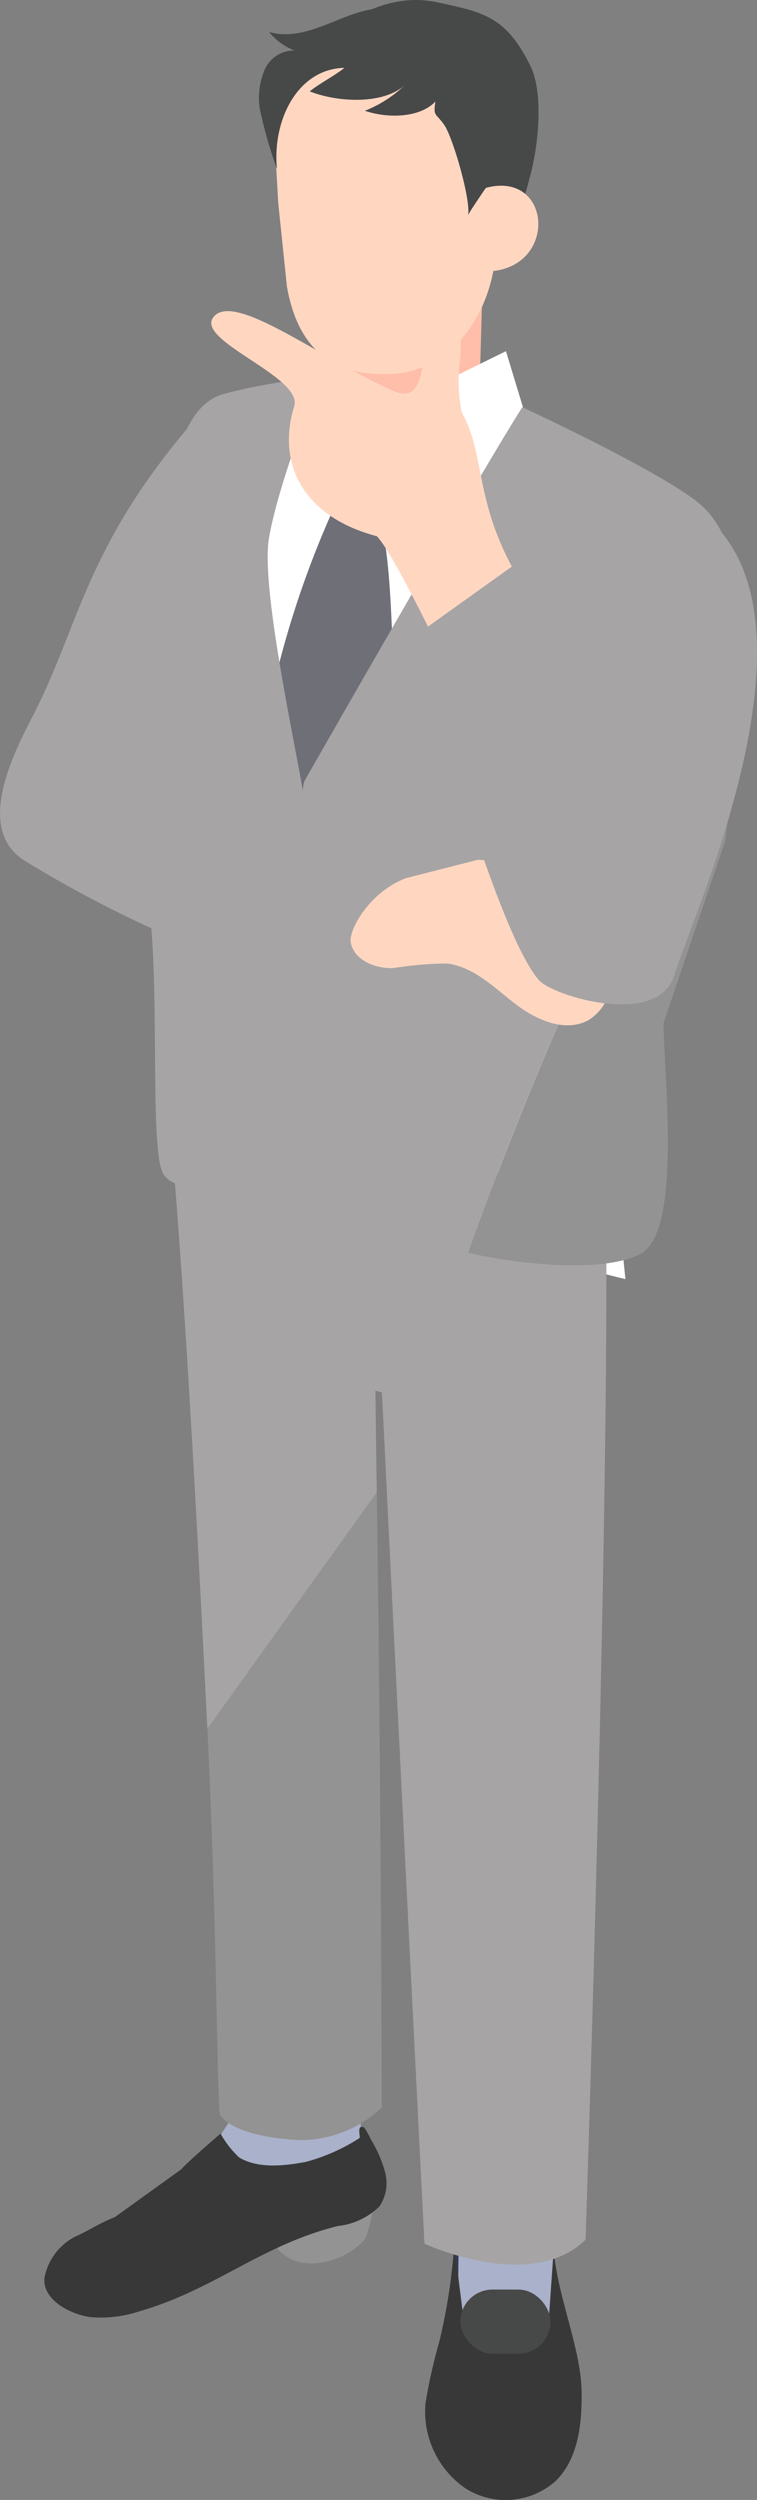 <svg xmlns="http://www.w3.org/2000/svg" width="52.091" height="172.001" viewBox="0 0 52.091 172.001"><rect x="0" y="0" width="52.091" height="172.001" fill="#808080" stroke="none"/><g transform="translate(-1388.735 -2689.773)"><path d="M1939.385,1763.326h-4.275c-.718,0-1.3,1.423-1.3,2.142v3.519a1.31,1.31,0,0,0,1.306,1.306h4.275a1.31,1.31,0,0,0,1.305-1.306v-3.519C1940.7,1764.75,1940.1,1763.326,1939.385,1763.326Z" transform="translate(-513.822 1078.467)" fill="#333c59"/><path d="M1934.352,1732.217l.239,5.613-.1,8.215,6.678-.2-.213-14.1Z" transform="translate(-514.283 1105.395)" fill="#aab1ca"/><path d="M1929.115,1780.133l-.353,5.042-5.724.682-.767-6.062a40.268,40.268,0,0,1-1.012,6.61,37.7,37.7,0,0,0-.962,4.272,6.419,6.419,0,0,0,2.712,5.848,5.166,5.166,0,0,0,6.247-.486c1.564-1.538,1.811-3.95,1.781-6.144C1930.994,1786.911,1929.379,1783.37,1929.115,1780.133Z" transform="translate(-502.281 1064.428)" fill="#383838"/><rect width="6.201" height="4.415" rx="2.208" transform="translate(1420.416 2847.299)" fill="#474848"/><path d="M1868.958,862.96l-10.377,3s-.1,4.071-.1,4.33l-3.029,1.664.862,2.883c1.512,1.153,1.7,3.711,3.209,4.864a2.7,2.7,0,0,0,2.037.774,2.581,2.581,0,0,0,1.063-.59c1.172-.925,9.727-2.464,9.727-2.464l.519-4.8-4.11-2.333C1868.756,870.03,1868.958,863.219,1868.958,862.96Z" transform="translate(-447.014 1846.078)" fill="#ffbeaa"/><path d="M1829.787,919.894a5.46,5.46,0,0,1-4.265-2.742s-1.845.88-3.351,1.584l-3.833,50.016s20.443,7.172,28.808,9.151l-6.028-59.227S1833.346,920.273,1829.787,919.894Z" transform="translate(-415.375 1799.875)" fill="#fff"/><path d="M1852.823,756.824l-3.418,4.4.336,5.934.6,5.773c1.061,6.062,5.266,6.076,7.259,6,3.224-.129,6.811-3.07,7.173-8.867a35.434,35.434,0,0,1,.87-5.145l-3.619-6.172Z" transform="translate(-441.861 1936.563)" fill="#ffd7c1"/><path d="M1861.242,732.471c-3.214-.685-5.935.952-8.51,2.994a8.433,8.433,0,0,0-2.513,3.052c-.831,1.837,1.695-.589,2.383-1.254,1.176-1.136,4.737-1.435,6.219-1.177,1.421.248,5.187,1.274,6.135,2.4.727.861-.713,4.019-.713,4.019l-.361.278a37.279,37.279,0,0,0,1.955,6.1,15.222,15.222,0,0,0,1.739-4.275c.6-2.062,1.021-5.826.072-7.754C1865.984,733.468,1864.456,733.156,1861.242,732.471Z" transform="translate(-442.414 1957.461)" fill="#474848"/><path d="M1947.416,819.114l-.178,5.743C1952.458,825,1952.116,817.827,1947.416,819.114Z" transform="translate(-525.27 1883.59)" fill="#ffd7c1"/><path d="M1864.52,910.51l5.108,4.514v-4.157l-4.514-2.613Z" transform="translate(-454.748 1807.461)" fill="#fff"/><path d="M1853.007,967.257a66.009,66.009,0,0,0-4.429,13.193l2.321,9.322,6.141-10.528c-.282-3.743-.155-7.957-1.171-11.848Z" transform="translate(-441.156 1757.156)" fill="#6e6f77"/><path d="M1857.319,739.279a1.89,1.89,0,0,0-1.04-.981l-.665-.074a6.76,6.76,0,0,0-3.242-1.99c-1.485-.391-3.022.218-4.45.8s-2.985,1.161-4.455.711a4.035,4.035,0,0,0,1.752,1.28,2.195,2.195,0,0,0-2.068,1.344,4.916,4.916,0,0,0-.323,2.676,30.755,30.755,0,0,0,1.179,4.124c-.329-3.338,1.409-6.881,4.644-6.951-.649.526-1.742,1.091-2.391,1.617,1.943.779,5.318.965,6.751-.633a8.441,8.441,0,0,1-2.954,1.969c1.487.517,3.733.53,4.852-.633-.167,1.06.031.759.622,1.631s1.817,5.119,1.628,6.175c.254-.48,1.3-1.953,1.61-2.482a12.593,12.593,0,0,0,1.153-6.387C1859.86,740.975,1857.543,739.725,1857.319,739.279Z" transform="translate(-436.213 1954.223)" fill="#474848"/><path d="M1812.21,1681.57l-3.372,5.045,11.962-2.035.151-9.327-8.375.583Z" transform="translate(-407.275 1153.555)" fill="#aab1ca"/><path d="M1803.226,1293.167l11.657-16.264c-.04-2.711-.076-5.418-.105-8.074l.572.18.68-17.77-15.466-.592C1801.58,1261.35,1802.507,1278.742,1803.226,1293.167Z" transform="translate(-400.221 1515.551)" fill="#a7a4a5"/><path d="M1881.353,1256.353v17.782l2.765.757c.934,19.144,2.924,58.561,2.924,58.561s7.3,3.419,11.088-.273c0,0,1.65-49.461,1.408-71.021Z" transform="translate(-469.1 1510.688)" fill="#a7a4a5"/><path d="M1851.512,1755c.086.429-.194,1.323-.108,1.752,1.587,1.867,4.836.8,6.034-.738a15.274,15.274,0,0,0,.757-3.59Z" transform="translate(-443.551 1087.756)" fill="#939393"/><path d="M1765.052,1725.667a6.543,6.543,0,0,0-.49-.877c-.563-.239-.227.681-.323.731a13,13,0,0,1-3.677,1.636c-1.5.283-3.293.483-4.6-.3a6.648,6.648,0,0,1-1.281-1.644s-2.164,1.85-2.723,2.47l-4.534,3.265c-1.357.571-1.422.738-2.756,1.36a4.021,4.021,0,0,0-2.111,2.865c-.11,1.546,1.892,2.506,3.181,2.667a8.377,8.377,0,0,0,3.343-.394c5.234-1.515,8.37-4.551,13.657-5.871a4.868,4.868,0,0,0,2.871-1.346,2.86,2.86,0,0,0,.4-2.327A8.485,8.485,0,0,0,1765.052,1725.667Z" transform="translate(-350.768 1111.355)" fill="#383838"/><path d="M1897.549,900.564l.237,4.157,10.193-3.533-1.522-5.019Z" transform="translate(-482.906 1817.764)" fill="#fff"/><path d="M1876.189,938.3a5.484,5.484,0,0,0,2.672.461c1.291-.184,1.382-1.567,2.034-4.14l-4.061-1.112A8.642,8.642,0,0,0,1876.189,938.3Z" transform="translate(-464.615 1785.93)" fill="#30427e"/><path d="M1817.048,910.648c-3.276,5.16-15,25.739-15,25.739a2.638,2.638,0,0,0-.1.655c-.64-3.77-2.885-14.059-2.333-17.372.645-3.87,3.531-11.04,3.531-11.04a35.332,35.332,0,0,0-6.823,1.159c-2,.724-2.5,2.8-3.478,4.854a14.332,14.332,0,0,0-1.129,3.476,42.233,42.233,0,0,0-.332,8.025c0,3.407.069,6.814.069,10.222s-.213,6.892.081,10.278c.475,6.25-.068,15.33.821,16.775,1.032,1.677,5.923.74,8.125-.516a1.363,1.363,0,0,0,.527-.658c-.007.258-.011.4-.011.4s8.29,4.683,10.188,5.546a12.647,12.647,0,0,0,2.13.638,265.16,265.16,0,0,1,15.2-34.461,75.356,75.356,0,0,0,3.527-8.062c-.1-4.1-.666-6.832-2.393-8.646C1827.638,915.54,1817.048,910.648,1817.048,910.648Z" transform="translate(-392.373 1807.141)" fill="#a7a4a5"/><path d="M1955.492,1036.566a265.236,265.236,0,0,0-15.2,34.461c3.354.77,9.194,1.438,11.836.085,2.849-1.459,1.677-11.686,1.612-15.9l4.26-12.573c.064-1.222.863-4.918.894-5.872.1-3.237.189-5.964.131-8.263A75.313,75.313,0,0,1,1955.492,1036.566Z" transform="translate(-519.344 1704.941)" fill="#939393"/><path d="M1818.624,1444.976c.674,13.5.661,26.154.876,26.544.443.808,2.387,1.633,5.584,1.755a8.177,8.177,0,0,0,5.539-2.238s-.042-22.12-.342-42.324Z" transform="translate(-415.619 1363.742)" fill="#939393"/><path d="M1733.937,950.916l1.419-23.546c-7.678,8.841-8,14.248-11.3,20.6-1.447,2.788-3.881,7.787-.47,9.881a80.77,80.77,0,0,0,23.692,9.769c.263-.843,2.167-8.111,2.113-8.126C1742.858,957.71,1740.466,952.7,1733.937,950.916Z" transform="translate(-333.115 1791.164)" fill="#a7a4a5"/><path d="M1894.236,1133.48l-4.994,1.276c-2.557.994-3.918,3.592-3.781,4.4.21,1.226,1.671,1.82,2.915,1.783a24.824,24.824,0,0,1,3.709-.32c1.832.223,3.24,1.65,4.7,2.777s3.5,2.022,5.093,1.087a3.374,3.374,0,0,0,1.523-2.838,6.063,6.063,0,0,0-.964-3.178A10.392,10.392,0,0,0,1894.236,1133.48Z" transform="translate(-472.594 1615.443)" fill="#ffd7c1"/><path d="M1837.688,884.459a11.088,11.088,0,0,1-.156-3.219,9.109,9.109,0,0,0,.04-2.215c-.161-1.079-1.343-1.525-1.929-.375-.886,1.739-.249,5.434-2.714,4.333-4.973-2.221-10.909-6.882-12.327-5.059-1.269,1.632,6.188,4.1,5.561,6.134-1.262,4.093.771,7.648,5.682,8.936,1.243,1.223,5.673,10.634,5.673,10.634s6.442-4.289,6.178-4.632C1838.079,891.694,1839.694,888.092,1837.688,884.459Z" transform="translate(-417.182 1833.67)" fill="#ffd7c1"/><path d="M1933.92,965.507l-6.217,2.972,3.811,11.689-8.273-10.687-7.506,5.369s5.408,20.226,8.5,23.72c.958,1.081,8.206,3.3,9.316-.365C1934.879,993.833,1945.421,971.2,1933.92,965.507Z" transform="translate(-498.41 1758.648)" fill="#a7a4a5"/></g></svg>